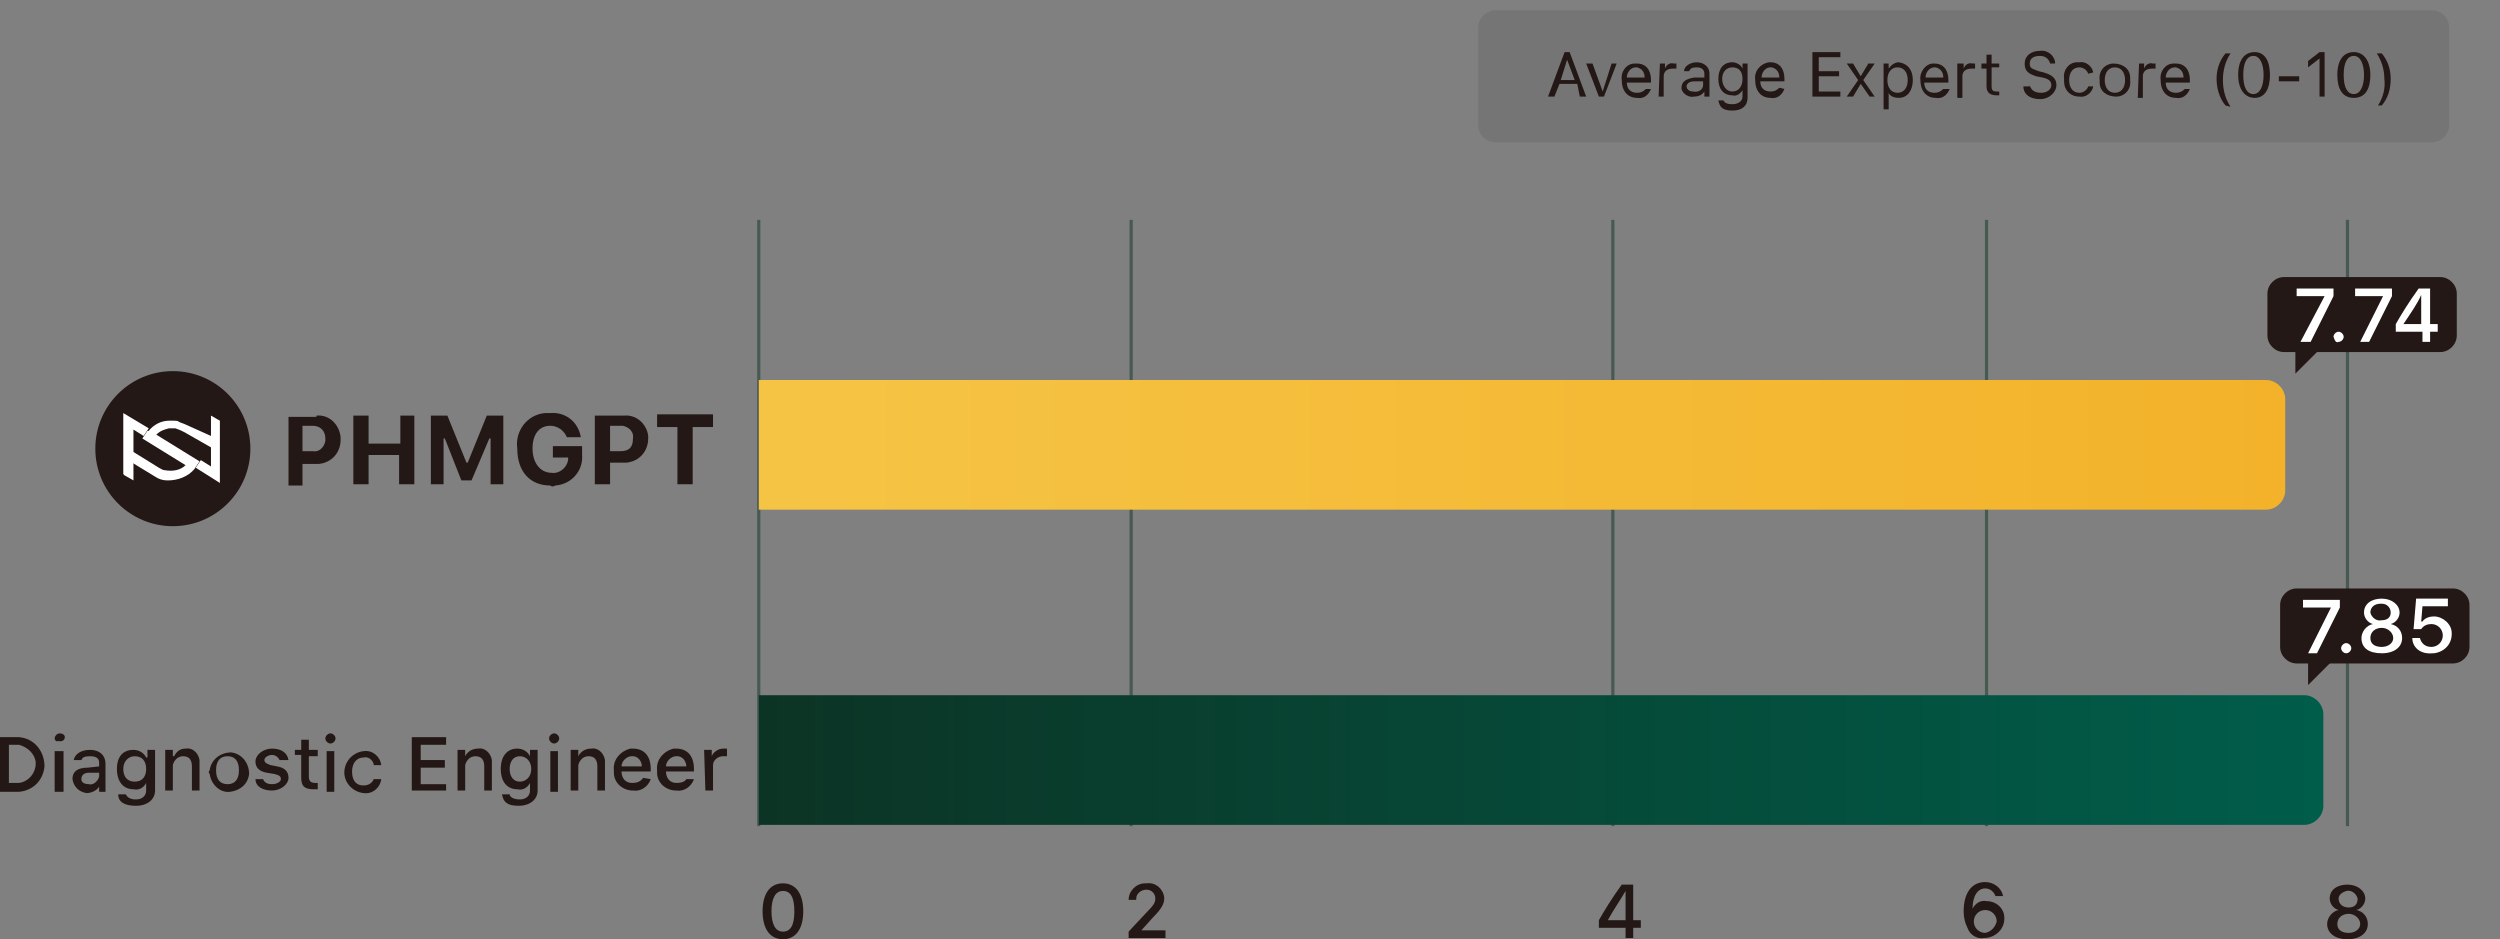 <?xml version="1.0" encoding="utf-8"?>
<!-- Generator: Adobe Illustrator 24.0.1, SVG Export Plug-In . SVG Version: 6.00 Build 0)  -->
<svg version="1.1" id="图层_1" xmlns="http://www.w3.org/2000/svg" xmlns:xlink="http://www.w3.org/1999/xlink" x="0px" y="0px"
	 viewBox="0 0 196.7 73.9" style="enable-background:new 0 0 196.7 73.9;" xml:space="preserve">
<rect x="0" y="0" width="196.7" height="73.9" fill="#808080" stroke="none"/>
<style type="text/css">
	.st0{fill:#231815;}
	.st1{opacity:0.5;fill:none;stroke:#0C3425;stroke-width:0.25;stroke-miterlimit:10;enable-background:new    ;}
	.st2{fill:url(#SVGID_1_);}
	.st3{fill:url(#SVGID_2_);}
	.st4{fill:#FFFFFF;}
	.st5{opacity:0.1;fill:#231815;enable-background:new    ;}
</style>
<title>资源 2</title>
<g id="图层_2_1_">
	<g id="图层_1-2">
		<path class="st0" d="M124.1,6.6h-1.4l-0.4,1h-0.5l1.3-3.5h0.4l1.3,3.5h-0.5L124.1,6.6z M122.8,6.3h1.1l-0.6-1.6l0,0L122.8,6.3z"/>
		<path class="st0" d="M125.3,5l0.8,2.2l0,0l0.7-2.2h0.4l-1,2.6h-0.4l-1-2.6L125.3,5z"/>
		<path class="st0" d="M129.9,7c-0.2,0.5-0.6,0.8-1.1,0.7c-0.7,0-1.2-0.5-1.2-1.4c-0.1-0.7,0.4-1.3,1-1.3c0,0,0.1,0,0.2,0
			c0.7,0,1.1,0.5,1.1,1.3v0.2H128l0,0c0,0.5,0.3,0.8,0.8,0.8c0.3,0,0.5-0.1,0.7-0.3L129.9,7z M128,6.1h1.4c0-0.4-0.2-0.7-0.6-0.8
			c0,0,0,0-0.1,0C128.3,5.3,128,5.7,128,6.1C128,6.1,128,6.1,128,6.1z"/>
		<path class="st0" d="M130.6,5h0.4v0.4l0,0c0.1-0.3,0.4-0.5,0.7-0.4h0.2v0.4h-0.3c-0.4,0-0.7,0.2-0.7,0.6c0,0,0,0,0,0v1.6h-0.4
			L130.6,5z"/>
		<path class="st0" d="M132.3,6.9c0-0.5,0.4-0.7,1-0.8h0.8V5.8c0-0.3-0.2-0.5-0.6-0.5s-0.5,0.1-0.6,0.3h-0.4c0-0.4,0.5-0.7,1-0.7
			s1,0.3,1,0.9v1.8h-0.4V7.2l0,0c-0.2,0.3-0.5,0.4-0.8,0.4c-0.4,0.1-0.9-0.2-1-0.6C132.3,7,132.3,6.9,132.3,6.9z M134,6.7V6.4h-0.7
			c-0.4,0-0.6,0.2-0.6,0.4s0.2,0.4,0.5,0.4C133.7,7.3,134,7,134,6.7z"/>
		<path class="st0" d="M135.2,7.9h0.4c0.1,0.2,0.3,0.3,0.7,0.3s0.8-0.2,0.8-0.6V7.1l0,0c-0.2,0.3-0.5,0.5-0.8,0.4
			c-0.7,0-1.1-0.5-1.1-1.3s0.4-1.3,1.1-1.3c0.3,0,0.7,0.2,0.8,0.5l0,0V5h0.4v2.7c0,0.6-0.4,1-1.2,1S135.3,8.4,135.2,7.9z M136.3,5.3
			c-0.5,0-0.8,0.4-0.8,0.9s0.3,1,0.8,1s0.8-0.4,0.8-1S136.8,5.3,136.3,5.3z"/>
		<path class="st0" d="M140.4,7c-0.2,0.5-0.6,0.8-1.1,0.7c-0.7,0-1.2-0.5-1.2-1.4c-0.1-0.7,0.4-1.3,1.1-1.4c0,0,0.1,0,0.1,0
			c0.7,0,1.1,0.5,1.1,1.3v0.2h-1.9l0,0c0,0.5,0.3,0.8,0.8,0.8c0.3,0,0.5-0.1,0.7-0.3L140.4,7z M138.6,6.1h1.4c0-0.4-0.2-0.7-0.6-0.8
			c0,0,0,0-0.1,0C138.9,5.3,138.6,5.7,138.6,6.1C138.6,6.1,138.6,6.1,138.6,6.1z"/>
		<path class="st0" d="M144.8,7.6h-2.2V4.1h2.2v0.4h-1.7v1.1h1.6V6h-1.6v1.2h1.7L144.8,7.6z"/>
		<path class="st0" d="M146.4,6.6l-0.6,1h-0.5l0.9-1.3L145.3,5h0.5l0.6,1l0,0l0.6-1h0.5l-0.9,1.3l0.9,1.3h-0.4L146.4,6.6L146.4,6.6z
			"/>
		<path class="st0" d="M150.5,6.3c0,0.8-0.4,1.4-1.1,1.4c-0.3,0-0.7-0.1-0.8-0.4l0,0v1.3h-0.4V5h0.4v0.4l0,0
			c0.2-0.3,0.5-0.5,0.8-0.5C150.1,5,150.5,5.5,150.5,6.3z M150.1,6.3c0-0.6-0.3-1-0.8-1s-0.8,0.4-0.8,1s0.3,1,0.8,1
			S150.1,6.9,150.1,6.3L150.1,6.3z"/>
		<path class="st0" d="M153.4,7c-0.2,0.5-0.6,0.8-1.1,0.7c-0.7,0-1.2-0.5-1.2-1.4C151,5.7,151.5,5,152.1,5c0,0,0.1,0,0.1,0
			c0.7,0,1.1,0.5,1.1,1.3v0.2h-1.9l0,0c0,0.5,0.3,0.8,0.8,0.8c0.3,0,0.5-0.1,0.7-0.3L153.4,7z M151.5,6.1h1.4c0-0.4-0.2-0.7-0.6-0.8
			c0,0,0,0-0.1,0C151.8,5.3,151.5,5.7,151.5,6.1C151.5,6.1,151.5,6.1,151.5,6.1z"/>
		<path class="st0" d="M154.1,5h0.4v0.4l0,0c0.1-0.3,0.4-0.5,0.7-0.4h0.2v0.4h-0.3c-0.4,0-0.7,0.2-0.7,0.6c0,0,0,0,0,0.1v1.6h-0.4V5
			z"/>
		<path class="st0" d="M156.7,4.3V5h0.6v0.3h-0.6v1.5c0,0.3,0.1,0.4,0.4,0.4h0.2v0.3c-0.1,0-0.2,0-0.2,0c-0.5,0-0.8-0.2-0.8-0.7V5.4
			h-0.4V5h0.4V4.3H156.7z"/>
		<path class="st0" d="M159.7,6.7c0.1,0.4,0.4,0.6,0.9,0.6s0.8-0.3,0.8-0.6s-0.2-0.5-0.7-0.6L160.2,6c-0.6-0.2-0.9-0.4-0.9-1
			s0.5-1,1.2-1c0.6-0.1,1.2,0.4,1.2,1h-0.4c-0.1-0.4-0.4-0.6-0.8-0.6c-0.5,0-0.8,0.2-0.8,0.6s0.2,0.4,0.7,0.6l0.4,0.1
			c0.7,0.2,1,0.5,1,1s-0.5,1.1-1.3,1.1s-1.3-0.4-1.3-1H159.7z"/>
		<path class="st0" d="M164.3,5.8c-0.1-0.3-0.4-0.5-0.7-0.5c-0.5,0-0.8,0.4-0.8,1s0.3,1,0.8,1c0.3,0,0.6-0.2,0.7-0.5h0.4
			c-0.1,0.5-0.6,0.9-1.1,0.8c-0.7,0-1.2-0.5-1.2-1.2c0-0.1,0-0.1,0-0.2c-0.1-0.7,0.4-1.3,1-1.3c0.1,0,0.1,0,0.2,0
			c0.5-0.1,1,0.3,1.1,0.8L164.3,5.8z"/>
		<path class="st0" d="M165.2,6.3c-0.1-0.7,0.4-1.3,1.1-1.3s1.3,0.4,1.3,1.1c0,0.1,0,0.1,0,0.2c0.1,0.7-0.4,1.3-1.1,1.3
			s-1.3-0.4-1.3-1.1C165.2,6.5,165.2,6.4,165.2,6.3z M167.2,6.3c0-0.6-0.3-1-0.8-1s-0.8,0.4-0.8,1s0.3,1,0.8,1S167.2,6.9,167.2,6.3
			L167.2,6.3z"/>
		<path class="st0" d="M168.3,5h0.4v0.4l0,0c0.1-0.3,0.4-0.5,0.7-0.4h0.2v0.4h-0.3c-0.4,0-0.7,0.2-0.7,0.6c0,0,0,0,0,0.1v1.6h-0.4
			L168.3,5z"/>
		<path class="st0" d="M172.3,7c-0.2,0.5-0.6,0.8-1.1,0.7c-0.7,0-1.2-0.5-1.2-1.4c-0.1-0.7,0.4-1.3,1-1.3c0,0,0.1,0,0.2,0
			c0.7,0,1.1,0.5,1.1,1.3v0.2h-1.9l0,0c0,0.5,0.3,0.8,0.8,0.8c0.3,0,0.5-0.1,0.7-0.3L172.3,7z M170.4,6.1h1.4c0-0.4-0.2-0.7-0.6-0.8
			c0,0,0,0-0.1,0C170.7,5.3,170.4,5.7,170.4,6.1C170.4,6.1,170.4,6.1,170.4,6.1z"/>
		<path class="st0" d="M175.1,8.3c-0.5-0.6-0.7-1.4-0.7-2.1c0-0.7,0.2-1.4,0.7-2h0.4c-0.4,0.6-0.6,1.3-0.6,2.1
			c0,0.8,0.2,1.5,0.6,2.1L175.1,8.3z"/>
		<path class="st0" d="M176.1,5.9c0-1.2,0.5-1.8,1.3-1.8s1.2,0.7,1.2,1.8s-0.4,1.8-1.2,1.8S176.1,7,176.1,5.9z M178.1,5.9
			c0-0.9-0.3-1.5-0.8-1.5s-0.8,0.5-0.8,1.5s0.3,1.5,0.8,1.5S178.1,6.8,178.1,5.9z"/>
		<path class="st0" d="M179.3,6.4V6h1.6v0.4H179.3z"/>
		<path class="st0" d="M182.5,4.6L182.5,4.6l-0.9,0.7V4.8l0.9-0.7h0.4v3.5h-0.4L182.5,4.6z"/>
		<path class="st0" d="M183.9,5.9c0-1.2,0.5-1.8,1.3-1.8s1.3,0.7,1.3,1.8s-0.4,1.8-1.3,1.8S183.9,7,183.9,5.9z M186,5.9
			c0-0.9-0.3-1.5-0.8-1.5s-0.8,0.5-0.8,1.5s0.3,1.5,0.8,1.5S186,6.8,186,5.9z"/>
		<path class="st0" d="M187.6,6.2c0-0.7-0.2-1.4-0.6-2h0.4c0.5,0.6,0.7,1.3,0.7,2c0,0.8-0.2,1.5-0.7,2.1h-0.3
			C187.5,7.7,187.7,6.9,187.6,6.2z"/>
		<line class="st1" x1="59.7" y1="17.3" x2="59.7" y2="65"/>
		<line class="st1" x1="89" y1="17.3" x2="89" y2="65"/>
		<line class="st1" x1="126.9" y1="17.3" x2="126.9" y2="65"/>
		<line class="st1" x1="156.3" y1="17.3" x2="156.3" y2="65"/>
		<line class="st1" x1="184.7" y1="17.3" x2="184.7" y2="65"/>
		<path class="st0" d="M24.9,32.7c1-0.1,1.8,0.7,1.9,1.7c0,0.1,0,0.1,0,0.2c0,1-0.7,1.8-1.7,1.9c-0.1,0-0.1,0-0.2,0h-1.1v1.7h-1.1
			v-5.4H24.9z M23.8,35.5h0.8c0.5,0.1,0.9-0.3,1-0.8c0-0.1,0-0.1,0-0.2c0-0.6-0.4-1-1-1h-0.8V35.5z"/>
		<path class="st0" d="M31.4,38.1v-2.3H29v2.3h-1.2v-5.4H29v2.2h2.5v-2.2h1.1v5.4H31.4z"/>
		<path class="st0" d="M33.9,38.1v-5.4h1.3l1.5,3.7h0.1l1.5-3.7h1.3v5.4h-1v-3.6h-0.1l-1.4,3.3h-0.8L35,34.5h-0.1v3.6H33.9z"/>
		<path class="st0" d="M43.3,38.2c-1.6,0-2.6-1.1-2.6-2.9c-0.2-1.4,0.8-2.7,2.2-2.8c0.1,0,0.3,0,0.4,0c1.2-0.1,2.2,0.7,2.4,1.9h-1.1
			c-0.2-0.5-0.7-0.9-1.3-0.9c-0.9,0-1.4,0.7-1.4,1.8s0.6,1.9,1.5,1.9c0.6,0.1,1.2-0.4,1.3-1c0,0,0,0,0,0V36h-1.2v-0.9h2.3v0.7
			c0.1,1.2-0.8,2.3-2.1,2.4C43.5,38.3,43.4,38.3,43.3,38.2z"/>
		<path class="st0" d="M49.1,32.7c1-0.1,1.8,0.7,1.9,1.6c0,0.1,0,0.2,0,0.2c0,1-0.7,1.8-1.7,1.9c-0.1,0-0.2,0-0.3,0h-1v1.7h-1.2
			v-5.4H49.1z M48,35.5h0.8c0.7,0,1-0.3,1-1c0.1-0.5-0.3-0.9-0.8-1c-0.1,0-0.1,0-0.2,0H48V35.5z"/>
		<path class="st0" d="M53.3,38.1v-4.5h-1.6v-1h4.4v1h-1.6v4.5H53.3z"/>
		<path class="st0" d="M1.5,58c1.2,0.1,2,1.1,2,2.3c-0.1,1.1-0.9,1.9-2,2H0V58H1.5z M0.7,61.6h0.8c0.8-0.1,1.4-0.9,1.3-1.7
			c-0.1-0.6-0.6-1.1-1.3-1.3H0.7V61.6z"/>
		<path class="st0" d="M4.3,58.1c0-0.2,0.2-0.4,0.4-0.4c0,0,0,0,0,0c0.2,0,0.4,0.1,0.4,0.3c0,0,0,0,0,0c0,0.2-0.2,0.4-0.5,0.3
			C4.4,58.4,4.3,58.2,4.3,58.1z M4.3,59.1H5v3.2H4.3V59.1z"/>
		<path class="st0" d="M5.7,61.3c0-0.6,0.4-0.9,1.2-0.9l0.9-0.1v-0.3c0-0.3-0.2-0.5-0.7-0.5s-0.6,0.1-0.7,0.3H5.8
			C5.9,59.3,6.4,59,7.1,59s1.2,0.4,1.2,1.1v2.2H7.8v-0.4l0,0c-0.2,0.3-0.6,0.5-1,0.5C6.2,62.3,5.8,61.9,5.7,61.3
			C5.7,61.4,5.7,61.3,5.7,61.3z M7.8,61.1v-0.3H7c-0.4,0-0.6,0.2-0.6,0.5s0.3,0.4,0.6,0.4C7.3,61.8,7.7,61.5,7.8,61.1
			C7.8,61,7.8,61,7.8,61.1L7.8,61.1z"/>
		<path class="st0" d="M9.3,62.5h0.6c0.1,0.2,0.3,0.4,0.8,0.4s0.8-0.3,0.8-0.7v-0.6l0,0c-0.2,0.4-0.6,0.6-1,0.5
			c-0.8,0-1.3-0.6-1.3-1.6S9.7,59,10.5,59c0.4,0,0.8,0.2,1,0.6h0.1V59h0.6v3.2c0,0.7-0.6,1.2-1.5,1.2S9.3,63.1,9.3,62.5z M10.6,59.5
			c-0.5,0-0.9,0.4-0.9,1s0.3,1,0.9,1s0.9-0.4,0.9-1S11.2,59.5,10.6,59.5z"/>
		<path class="st0" d="M13,59h0.6v0.5h0.1c0.2-0.4,0.5-0.6,0.9-0.6c0.5-0.1,1,0.3,1.1,0.9c0,0.1,0,0.2,0,0.3v2.1h-0.6v-1.9
			c0-0.5-0.2-0.8-0.7-0.8c-0.4,0-0.7,0.3-0.8,0.7c0,0,0,0.1,0,0.1v1.9H13V59z"/>
		<path class="st0" d="M16.5,60.6c0.1-0.8,0.8-1.4,1.7-1.4c0.8,0.1,1.4,0.8,1.4,1.7c-0.1,0.8-0.7,1.3-1.5,1.4
			c-0.8,0.1-1.5-0.6-1.6-1.4C16.4,60.8,16.4,60.7,16.5,60.6z M18.8,60.6c0-0.7-0.3-1.1-0.9-1.1s-0.9,0.4-0.9,1.1s0.3,1.1,0.9,1.1
			S18.8,61.3,18.8,60.6z"/>
		<path class="st0" d="M21.4,58.9c0.7,0,1.2,0.3,1.3,0.9H22c-0.1-0.2-0.3-0.4-0.6-0.4s-0.6,0.2-0.6,0.4s0.2,0.3,0.5,0.4l0.5,0.1
			c0.6,0.1,0.9,0.4,0.9,0.9s-0.6,1-1.3,1s-1.3-0.3-1.3-0.9h0.6c0.1,0.3,0.4,0.4,0.7,0.4c0.4,0,0.7-0.2,0.7-0.4s-0.1-0.3-0.5-0.4
			L21,60.8c-0.6-0.1-0.9-0.4-0.9-0.9S20.7,58.9,21.4,58.9z"/>
		<path class="st0" d="M24.3,58.2V59H25v0.5h-0.7v1.6c0,0.3,0.1,0.5,0.5,0.5H25v0.5c-0.1,0-0.2,0-0.3,0c-0.7,0-1-0.2-1-0.9v-1.8
			h-0.5V59h0.5v-0.8L24.3,58.2z"/>
		<path class="st0" d="M25.6,58.1c0-0.2,0.2-0.4,0.4-0.4c0,0,0,0,0,0c0.2,0,0.4,0.2,0.4,0.4c0,0,0,0,0,0c0,0.2-0.2,0.4-0.4,0.4
			c0,0,0,0,0,0C25.8,58.5,25.6,58.3,25.6,58.1C25.6,58.1,25.6,58.1,25.6,58.1z M25.7,59.1h0.6v3.2h-0.6V59.1z"/>
		<path class="st0" d="M29.4,60.1c-0.1-0.3-0.4-0.6-0.8-0.5c-0.5,0-0.9,0.4-0.9,1.1s0.3,1.1,0.9,1.1c0.4,0,0.7-0.2,0.8-0.5H30
			c-0.1,0.7-0.7,1.2-1.4,1.1c-0.9-0.1-1.6-0.9-1.5-1.8c0.1-0.8,0.7-1.4,1.5-1.5c0.7-0.1,1.3,0.4,1.4,1.1H29.4z"/>
		<path class="st0" d="M35.1,62.2h-2.7V58h2.7v0.6h-2v1.2H35v0.6h-1.9v1.3h2L35.1,62.2z"/>
		<path class="st0" d="M36,59h0.6v0.5l0,0c0.2-0.4,0.6-0.6,1-0.6c0.5-0.1,1,0.3,1.1,0.9c0,0.1,0,0.2,0,0.3v2.1h-0.6v-1.9
			c0-0.5-0.2-0.8-0.7-0.8c-0.4,0-0.7,0.3-0.8,0.7c0,0,0,0.1,0,0.1v1.9H36V59z"/>
		<path class="st0" d="M39.5,62.5h0.6c0,0.2,0.3,0.4,0.8,0.4s0.8-0.3,0.8-0.7v-0.6l0,0c-0.2,0.4-0.6,0.6-1,0.5
			c-0.8,0-1.3-0.6-1.3-1.6s0.5-1.6,1.3-1.6c0.4,0,0.8,0.2,1,0.6h0V59h0.6v3.2c0,0.7-0.6,1.2-1.5,1.2S39.6,63.1,39.5,62.5z
			 M40.9,59.5c-0.5,0-0.8,0.4-0.8,1s0.3,1,0.8,1s0.9-0.4,0.9-1S41.4,59.5,40.9,59.5z"/>
		<path class="st0" d="M43.2,58.1c0-0.2,0.2-0.4,0.4-0.4c0.2,0,0.4,0.2,0.4,0.4c0,0.2-0.2,0.4-0.4,0.4
			C43.4,58.5,43.2,58.3,43.2,58.1z M43.3,59.1h0.6v3.2h-0.6V59.1z"/>
		<path class="st0" d="M44.9,59h0.6v0.5l0,0c0.2-0.4,0.6-0.6,1-0.6c0.5-0.1,1,0.3,1.1,0.9c0,0.1,0,0.2,0,0.3v2.1H47v-1.9
			c0-0.5-0.2-0.8-0.7-0.8c-0.4,0-0.7,0.3-0.8,0.7c0,0,0,0.1,0,0.1v1.9h-0.6L44.9,59z"/>
		<path class="st0" d="M51.2,61.3c-0.2,0.6-0.8,1-1.4,0.9c-0.8,0-1.5-0.6-1.5-1.4c0-0.1,0-0.2,0-0.2c-0.1-0.8,0.5-1.5,1.3-1.7
			c0.1,0,0.1,0,0.2,0c0.9,0,1.4,0.6,1.4,1.6v0.2h-2.3l0,0c0,0.5,0.3,0.9,0.8,0.9c0,0,0.1,0,0.1,0c0.3,0,0.6-0.1,0.8-0.4L51.2,61.3z
			 M48.9,60.3h1.6c0-0.4-0.3-0.8-0.7-0.8c0,0,0,0-0.1,0C49.3,59.5,48.9,59.9,48.9,60.3C48.9,60.3,48.9,60.3,48.9,60.3z"/>
		<path class="st0" d="M54.6,61.3c-0.2,0.6-0.8,1-1.4,0.9c-0.8,0-1.5-0.6-1.5-1.4c0-0.1,0-0.2,0-0.2c-0.1-0.8,0.5-1.5,1.3-1.7
			c0.1,0,0.1,0,0.2,0c0.9,0,1.4,0.6,1.4,1.6v0.2h-2.2l0,0c0,0.5,0.3,0.9,0.8,0.9c0,0,0.1,0,0.1,0c0.3,0,0.6-0.1,0.7-0.3H54.6z
			 M52.4,60.3H54c0-0.4-0.3-0.8-0.7-0.8c0,0,0,0-0.1,0C52.8,59.5,52.4,59.9,52.4,60.3z"/>
		<path class="st0" d="M55.4,59H56v0.5h0c0.1-0.3,0.5-0.6,0.9-0.6c0.1,0,0.2,0,0.3,0v0.6c-0.1,0-0.2,0-0.3,0c-0.4,0-0.8,0.3-0.8,0.7
			c0,0,0,0,0,0.1v1.9h-0.6L55.4,59z"/>
		<path class="st0" d="M60,71.7c0-1.4,0.6-2.2,1.6-2.2s1.6,0.8,1.6,2.2s-0.6,2.2-1.6,2.2S60,73.1,60,71.7z M62.5,71.7
			c0-1.1-0.3-1.6-0.9-1.6s-0.9,0.6-0.9,1.6s0.3,1.6,0.9,1.6S62.5,72.8,62.5,71.7z"/>
		<path class="st0" d="M90.2,69.5c0.7-0.1,1.3,0.4,1.4,1.1c0,0,0,0,0,0.1c0,0.4-0.2,0.8-0.9,1.5l-0.9,1l0,0h1.9v0.6h-2.9v-0.5
			l1.4-1.5c0.6-0.6,0.7-0.8,0.7-1.1c0-0.4-0.3-0.7-0.7-0.7c0,0,0,0,0,0c-0.4,0-0.8,0.3-0.8,0.7c0,0,0,0.1,0,0.1h-0.6
			c0-0.7,0.6-1.3,1.3-1.3C90.2,69.5,90.2,69.5,90.2,69.5z"/>
		<path class="st0" d="M127.9,73h-2.1v-0.6c0.4-0.7,1-1.7,1.8-2.8h0.9v2.8h0.6V73h-0.6v0.8h-0.6V73z M126.5,72.4h1.4v-2.3l0,0
			C127.5,70.8,127,71.5,126.5,72.4L126.5,72.4z"/>
		<path class="st0" d="M154.8,73c-0.2-0.4-0.3-0.8-0.3-1.3c0-1.4,0.6-2.3,1.7-2.3c0.7,0,1.3,0.5,1.4,1.1H157
			c-0.1-0.3-0.4-0.6-0.8-0.6c-0.6,0-1,0.6-1,1.6l0,0c0.2-0.4,0.6-0.7,1.1-0.6c0.8,0,1.4,0.6,1.4,1.3c0,0,0,0.1,0,0.1
			c0,0.8-0.7,1.5-1.6,1.5C155.6,73.9,155,73.6,154.8,73L154.8,73z M157.1,72.5c0-0.5-0.4-0.9-0.9-0.9c-0.5,0-0.9,0.4-0.9,0.9
			c0,0.5,0.4,0.9,0.9,0.9C156.7,73.3,157,72.9,157.1,72.5z"/>
		<path class="st0" d="M183.1,72.7c0-0.5,0.4-1,0.9-1.1l0,0c-0.4-0.1-0.7-0.5-0.7-0.9c0-0.7,0.6-1.1,1.4-1.1s1.4,0.5,1.4,1.1
			c0,0.4-0.3,0.8-0.7,0.9l0,0c0.5,0.1,0.9,0.5,0.9,1.1c0,0.7-0.6,1.2-1.6,1.2S183.1,73.4,183.1,72.7z M185.7,72.7
			c0-0.4-0.4-0.8-0.9-0.8s-0.9,0.3-0.9,0.8s0.4,0.7,0.9,0.7S185.7,73.1,185.7,72.7L185.7,72.7z M185.5,70.7
			c-0.1-0.4-0.5-0.7-0.9-0.6c-0.3,0.1-0.6,0.3-0.6,0.6c0,0.4,0.3,0.7,0.8,0.7S185.5,71.1,185.5,70.7L185.5,70.7z"/>
		
			<linearGradient id="SVGID_1_" gradientUnits="userSpaceOnUse" x1="59.66" y1="31.608" x2="179.83" y2="31.608" gradientTransform="matrix(1 0 0 -1 0 66.667)">
			<stop  offset="0" style="stop-color:#F6C445"/>
			<stop  offset="1" style="stop-color:#F3B22A"/>
		</linearGradient>
		<path class="st2" d="M59.7,29.9h118.6c0.8,0,1.5,0.7,1.5,1.5v7.2c0,0.8-0.7,1.5-1.5,1.5H59.7l0,0V29.9L59.7,29.9z"/>
		
			<linearGradient id="SVGID_2_" gradientUnits="userSpaceOnUse" x1="59.66" y1="6.838" x2="182.76" y2="6.838" gradientTransform="matrix(1 0 0 -1 0 66.667)">
			<stop  offset="0" style="stop-color:#0C3425"/>
			<stop  offset="1" style="stop-color:#005D4A"/>
		</linearGradient>
		<path class="st3" d="M59.7,54.7h121.6c0.8,0,1.5,0.7,1.5,1.5v7.2c0,0.8-0.7,1.5-1.5,1.5H59.7l0,0V54.7L59.7,54.7z"/>
		<circle class="st0" cx="13.6" cy="35.3" r="6.1"/>
		<path class="st4" d="M11.7,33.7l-0.4,0.6l-0.8-0.5l0,0l0,0v4l0,0l-0.7-0.4c0,0,0,0-0.1-0.1v-4.8l0,0L11.7,33.7z"/>
		<path class="st4" d="M15.4,36.8l0.4-0.6l0.8,0.5l0,0l0,0v-4l0,0l0,0l0.7,0.4l0,0v4.9l0,0l0,0L15.4,36.8z"/>
		<path class="st4" d="M16.6,34.3v0.9c-0.7-0.4-1.4-0.8-2.1-1.2c-0.2-0.1-0.4-0.2-0.7-0.3c-0.2,0-0.3,0-0.5,0
			c-0.4,0.1-0.7,0.2-1,0.5l0,0l0,0l3.4,2.1l-0.4,0.6c-0.5,0.6-1.3,0.9-2.1,0.9c-0.4,0-0.7-0.1-1-0.3l-1.8-1.1v-0.9l2.1,1.3
			c0.2,0.1,0.3,0.2,0.5,0.2c0.6,0.1,1.2,0,1.6-0.4l0,0l0,0l-3.4-2.1l0.4-0.6h0.1c0.4-0.5,1-0.8,1.6-0.8h0.4c0.1,0,0.3,0,0.4,0.1
			c0.2,0.1,0.3,0.1,0.5,0.2L16.6,34.3z"/>
		<path class="st5" d="M117.7,0.8h73.6c0.8,0,1.4,0.6,1.4,1.4v7.6c0,0.8-0.6,1.4-1.4,1.4h-73.6c-0.8,0-1.4-0.6-1.4-1.4V2.2
			C116.3,1.4,117,0.8,117.7,0.8z"/>
		<path class="st0" d="M179.7,21.8H192c0.7,0,1.3,0.6,1.3,1.3v3.3c0,0.7-0.6,1.3-1.3,1.3h-12.3c-0.7,0-1.3-0.6-1.3-1.3v-3.3
			C178.4,22.4,179,21.8,179.7,21.8z"/>
		<path class="st4" d="M182.9,23.3L182.9,23.3h-2.2v-0.6h2.9v0.6l-1.8,3.6H181L182.9,23.3z"/>
		<path class="st4" d="M183.6,26.5c0-0.2,0.2-0.4,0.4-0.4c0.2,0,0.4,0.2,0.4,0.4c0,0.2-0.2,0.4-0.4,0.4
			C183.8,27,183.7,26.8,183.6,26.5C183.6,26.5,183.6,26.5,183.6,26.5z"/>
		<path class="st4" d="M187.5,23.3L187.5,23.3h-2.2v-0.6h2.9v0.6l-1.8,3.6h-0.7L187.5,23.3z"/>
		<path class="st4" d="M190.6,26.1h-2.1v-0.6c0.4-0.7,1-1.7,1.8-2.8h0.9v2.8h0.6v0.6h-0.6v0.8h-0.6L190.6,26.1z M189.1,25.5h1.4
			v-2.3l0,0C190.2,23.9,189.7,24.6,189.1,25.5L189.1,25.5z"/>
		<polygon class="st0" points="180.6,27.5 180.6,29.4 183,27 		"/>
		<path class="st0" d="M180.7,46.3H193c0.7,0,1.3,0.6,1.3,1.3v3.3c0,0.7-0.6,1.3-1.3,1.3h-12.3c-0.7,0-1.3-0.6-1.3-1.3v-3.3
			C179.4,46.9,180,46.3,180.7,46.3z"/>
		<path class="st4" d="M183.4,47.8L183.4,47.8h-2.2v-0.6h2.9v0.6l-1.8,3.6h-0.7L183.4,47.8z"/>
		<path class="st4" d="M184.2,51c0-0.2,0.2-0.4,0.4-0.4c0.2,0,0.4,0.2,0.4,0.4c0,0.2-0.2,0.4-0.4,0.4
			C184.4,51.4,184.2,51.2,184.2,51C184.2,51,184.2,51,184.2,51z"/>
		<path class="st4" d="M185.8,50.2c0-0.5,0.4-1,0.9-1.1l0,0c-0.4-0.1-0.7-0.5-0.7-0.9c0-0.7,0.6-1.1,1.4-1.1s1.4,0.5,1.4,1.1
			c0,0.4-0.3,0.8-0.7,0.9l0,0c0.5,0.1,0.9,0.5,0.9,1.1c0,0.7-0.6,1.2-1.6,1.2S185.8,51,185.8,50.2z M188.3,50.2
			c0-0.4-0.4-0.8-0.9-0.8s-0.9,0.3-0.9,0.8s0.4,0.7,0.9,0.7S188.3,50.6,188.3,50.2z M188.1,48.2c0-0.4-0.3-0.7-0.7-0.7
			c0,0-0.1,0-0.1,0c-0.5,0-0.8,0.3-0.8,0.7c0.1,0.4,0.5,0.7,0.9,0.6C187.8,48.8,188.1,48.6,188.1,48.2L188.1,48.2z"/>
		<path class="st4" d="M189.8,50.2h0.6c0.1,0.4,0.4,0.7,0.9,0.7c0.5,0,0.9-0.4,0.9-0.9c0-0.5-0.4-0.9-0.9-0.9
			c-0.3,0-0.6,0.1-0.8,0.4h-0.6l0.2-2.4h2.5v0.6h-2l-0.1,1.2h0.1c0.2-0.3,0.6-0.4,0.9-0.4c0.7,0,1.4,0.6,1.4,1.3c0,0,0,0.1,0,0.1
			c0,0.8-0.6,1.4-1.4,1.5c0,0-0.1,0-0.1,0C190.4,51.5,189.8,50.9,189.8,50.2z"/>
		<polygon class="st0" points="181.6,52 181.6,53.9 184,51.5 		"/>
	</g>
</g>
</svg>
